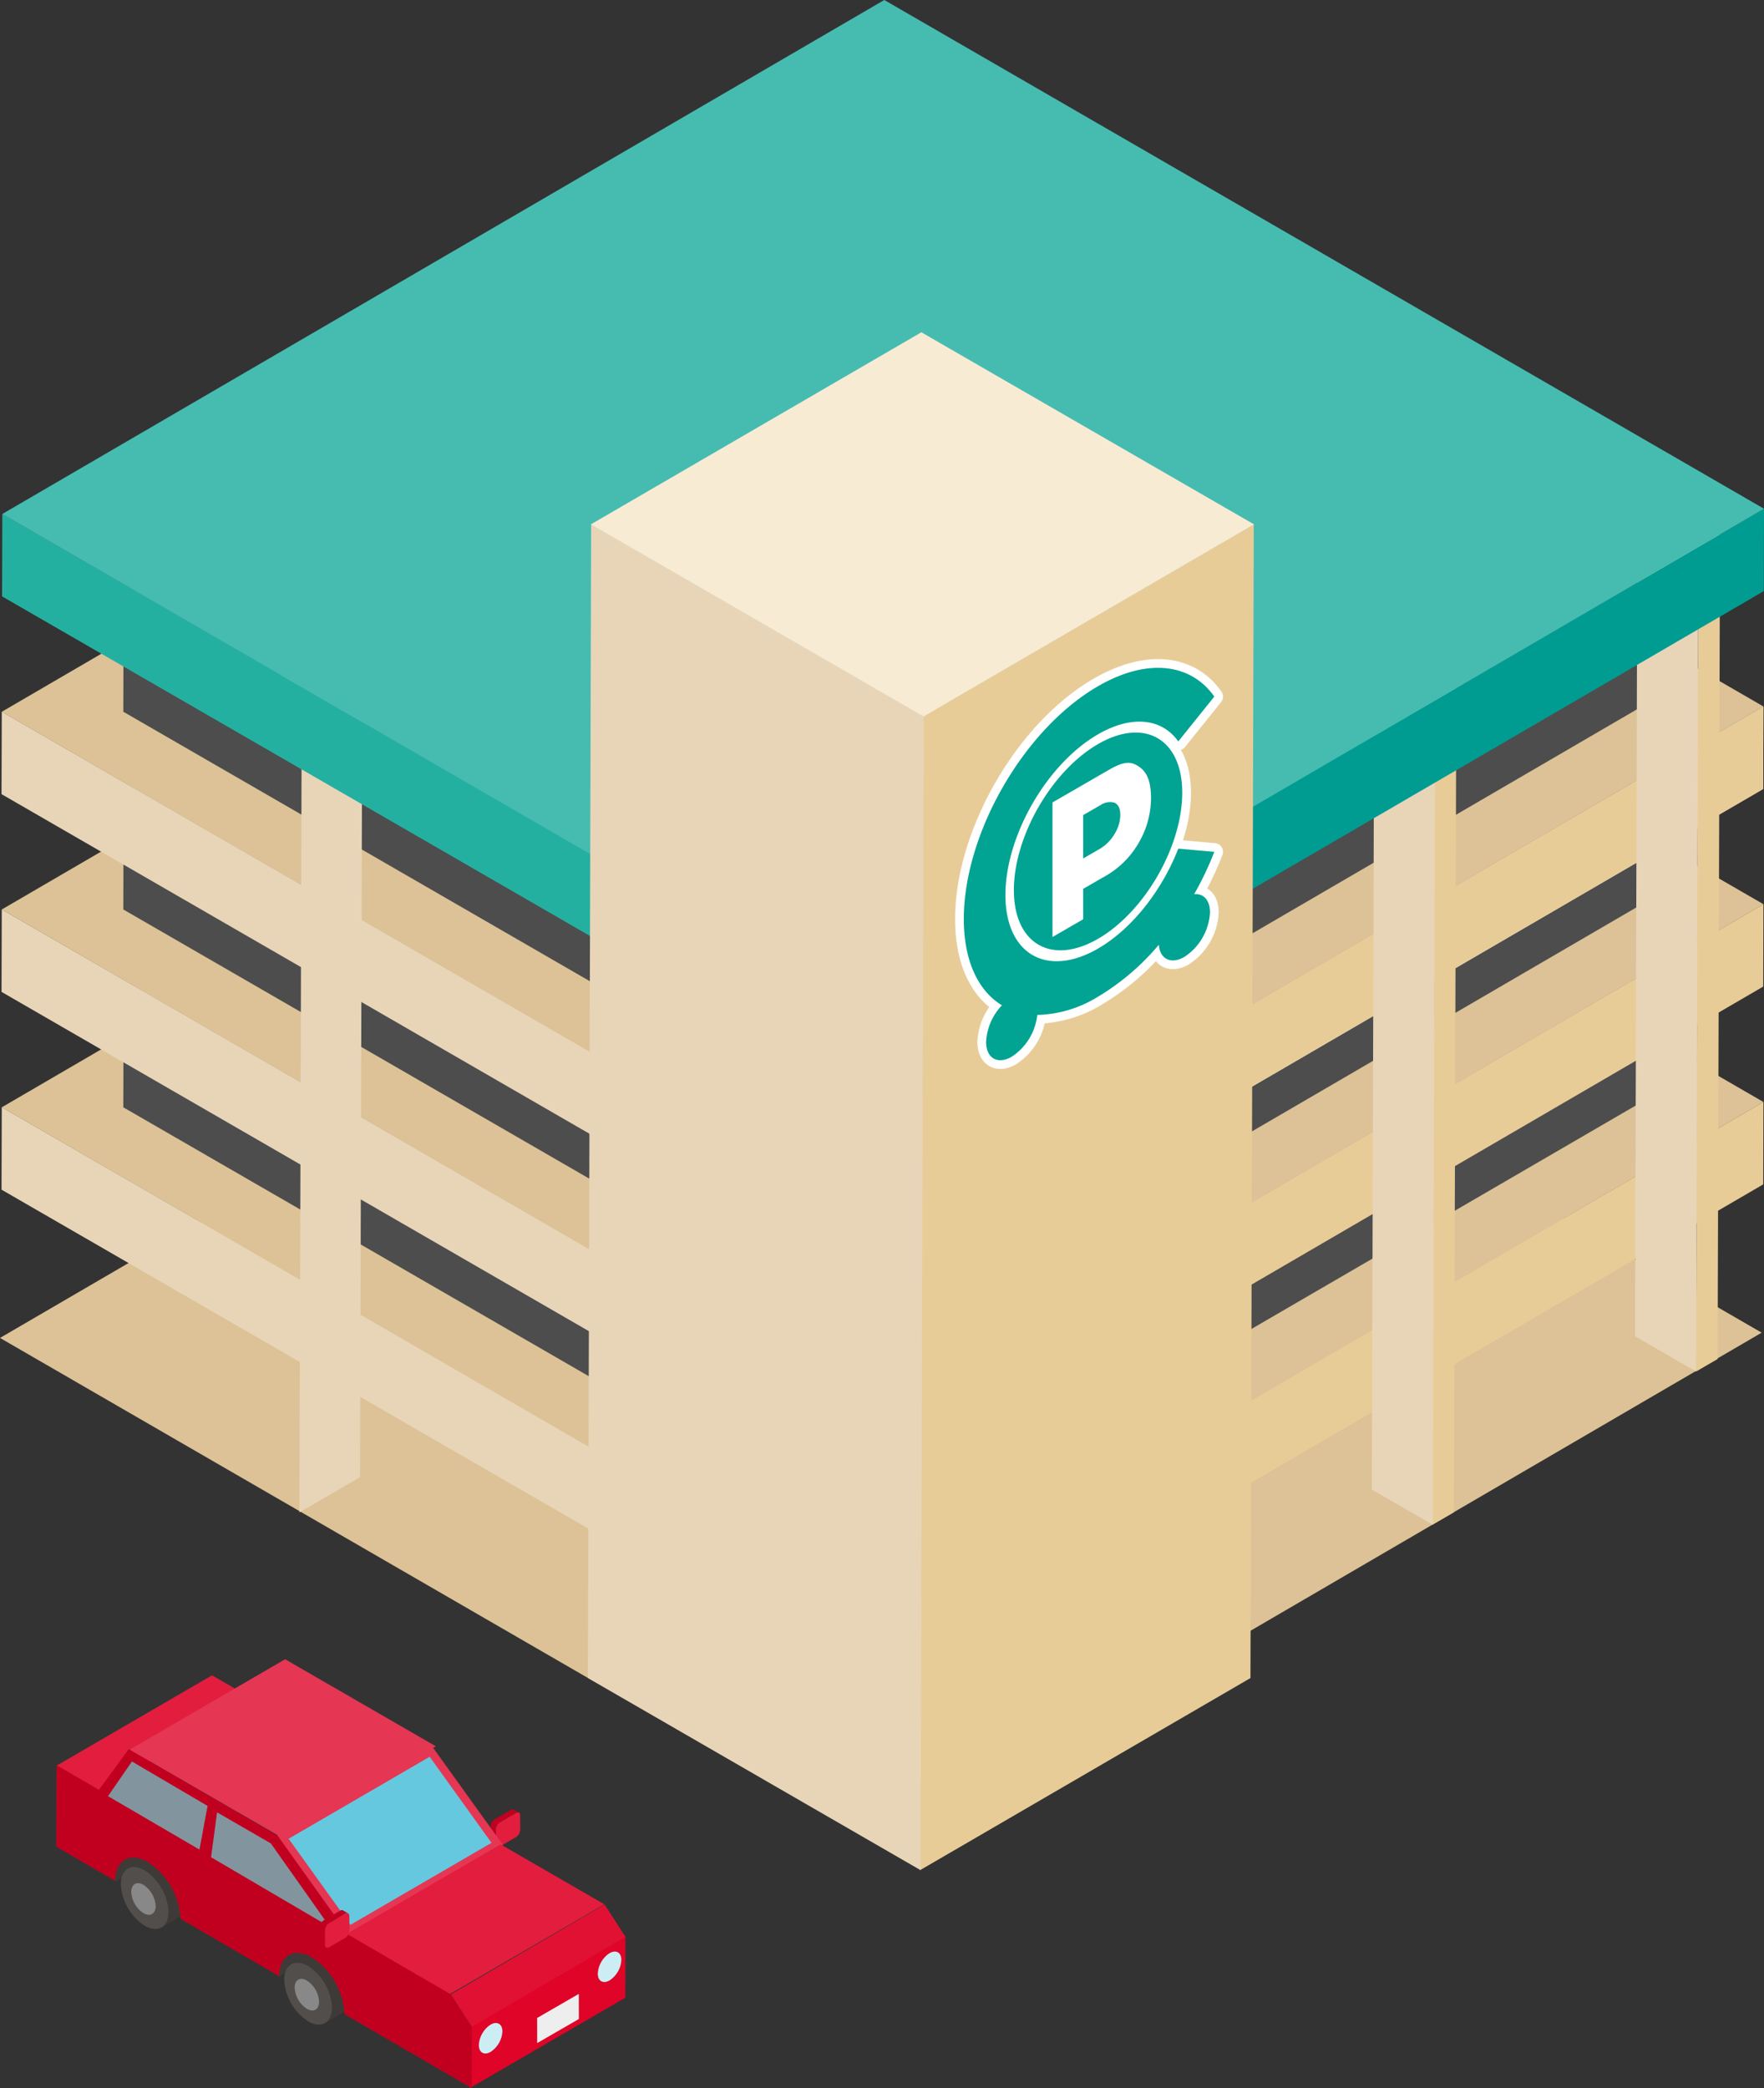<svg xmlns="http://www.w3.org/2000/svg" xmlns:xlink="http://www.w3.org/1999/xlink" width="251" height="297" viewBox="0 0 251 297">
  <rect x="0" y="0" width="251" height="297" fill="#333333" stroke="none"/>
  <defs>
    <clipPath id="clip-path">
      <rect id="長方形_2283" data-name="長方形 2283" width="251" height="265.999" fill="none"/>
    </clipPath>
    <clipPath id="clip-path-2">
      <rect id="長方形_2284" data-name="長方形 2284" width="81" height="61" fill="none"/>
    </clipPath>
    <clipPath id="clip-path-3">
      <path id="パス_14741" data-name="パス 14741" d="M26.315,59.356a3.291,3.291,0,0,0-1.374,3.015L47.07,49.511A3.291,3.291,0,0,1,48.444,46.5Z" transform="translate(-24.941 -46.496)" fill="none"/>
    </clipPath>
    <clipPath id="clip-path-5">
      <path id="パス_14745" data-name="パス 14745" d="M95.661,99.392a3.289,3.289,0,0,0-1.374,3.015l22.129-12.86a3.292,3.292,0,0,1,1.374-3.015Z" transform="translate(-94.287 -86.532)" fill="none"/>
    </clipPath>
  </defs>
  <g id="グループ_1202" data-name="グループ 1202" transform="translate(-216 -1589)">
    <g id="グループ_1099" data-name="グループ 1099" transform="translate(216 1589)">
      <path id="パス_14673" data-name="パス 14673" d="M0,145.962l83.675,48.375L124.9,170.346l41.5,23.992,84.269-49.125L125.495,72.858Z" transform="translate(0 44.337)" fill="#dcc296"/>
      <path id="パス_14674" data-name="パス 14674" d="M103.725,146.555l-.035,11.723,84.371-49.12.032-11.725Z" transform="translate(62.825 59.303)" fill="#e8cc98"/>
      <path id="パス_14675" data-name="パス 14675" d="M119.448,137.048l-.035,11.723L77.865,124.779l.037-11.73Z" transform="translate(47.224 68.81)" fill="#a6a7a8"/>
      <path id="パス_14676" data-name="パス 14676" d="M93.523,113.049l-.037,11.728-41.28,23.994.035-11.723Z" transform="translate(31.662 68.81)" fill="#d6d7d7"/>
      <path id="パス_14677" data-name="パス 14677" d="M.135,109.621l83.771,48.37.037-11.723L.17,97.9Z" transform="translate(0.082 59.589)" fill="#e8d5b8"/>
      <path id="パス_14678" data-name="パス 14678" d="M.157,125.571l83.671,48.366,41.232-24,41.5,24,84.266-49.123L125.65,52.458Z" transform="translate(0.095 31.926)" fill="#dcc296"/>
      <path id="パス_14679" data-name="パス 14679" d="M198.969,87.231l-.039,16.413L57.49,185.849l.043-16.416Z" transform="translate(34.698 53.088)" fill="#4d4d4d"/>
      <path id="パス_14680" data-name="パス 14680" d="M110.808,121.835l-.045,16.418-32.874-19,.042-16.4Z" transform="translate(47.245 62.606)" fill="#4d4d4d"/>
      <path id="パス_14681" data-name="パス 14681" d="M90.29,102.856l-.042,16.4-32.662,19,.047-16.418Z" transform="translate(34.931 62.606)" fill="#4d4d4d"/>
      <path id="パス_14682" data-name="パス 14682" d="M86.053,131.06l-.047,16.418-75.1-43.364.042-16.41Z" transform="translate(6.639 53.382)" fill="#4d4d4d"/>
      <path id="パス_14683" data-name="パス 14683" d="M227.011,110.82l-75.637,44.117-32.832-18.979L85.931,154.937l-75-43.357,108.26-63.094Z" transform="translate(6.655 29.509)" fill="#5a5985"/>
      <path id="パス_14684" data-name="パス 14684" d="M103.725,129.065l-.035,11.723L188.06,91.667l.032-11.722Z" transform="translate(62.825 48.659)" fill="#e8cc98"/>
      <path id="パス_14685" data-name="パス 14685" d="M119.448,119.555l-.035,11.723L77.865,107.294,77.9,95.567Z" transform="translate(47.224 58.169)" fill="#a6a7a8"/>
      <path id="パス_14686" data-name="パス 14686" d="M93.523,95.567l-.037,11.727-41.28,23.984.035-11.723Z" transform="translate(31.662 58.169)" fill="#d6d7d7"/>
      <path id="パス_14687" data-name="パス 14687" d="M.135,92.137l83.771,48.369.037-11.725L.17,80.412Z" transform="translate(0.082 48.943)" fill="#e8d5b8"/>
      <path id="パス_14688" data-name="パス 14688" d="M.157,108.075l83.671,48.369,41.232-23.987,41.5,23.987,84.266-49.119L125.65,34.973Z" transform="translate(0.095 21.284)" fill="#dcc296"/>
      <path id="パス_14689" data-name="パス 14689" d="M174.109,69.749l-.039,16.405L98.323,130.268l.043-16.408Z" transform="translate(59.557 42.453)" fill="#4d4d4d"/>
      <path id="パス_14690" data-name="パス 14690" d="M110.808,104.351l-.045,16.407L77.888,101.777l.042-16.41Z" transform="translate(47.245 51.961)" fill="#4d4d4d"/>
      <path id="パス_14691" data-name="パス 14691" d="M90.29,85.367l-.042,16.41L57.586,120.758l.047-16.407Z" transform="translate(34.931 51.961)" fill="#4d4d4d"/>
      <path id="パス_14692" data-name="パス 14692" d="M103.725,111.592l-.035,11.723L188.06,74.193l.032-11.722Z" transform="translate(62.825 38.024)" fill="#d6d7d7"/>
      <path id="パス_14693" data-name="パス 14693" d="M86.053,113.576l-.047,16.407-75.1-43.364.042-16.4Z" transform="translate(6.639 42.738)" fill="#4d4d4d"/>
      <path id="パス_14694" data-name="パス 14694" d="M227.011,93.34l-75.637,44.11-32.832-18.984L85.931,137.45l-75-43.359L119.191,31Z" transform="translate(6.655 18.867)" fill="#5a5985"/>
      <path id="パス_14695" data-name="パス 14695" d="M103.725,111.573l-.035,11.727L188.06,74.2l.032-11.725Z" transform="translate(62.825 38.024)" fill="#e8cc98"/>
      <path id="パス_14696" data-name="パス 14696" d="M119.448,102.068l-.035,11.727L77.865,89.8,77.9,78.084Z" transform="translate(47.224 47.528)" fill="#a6a7a8"/>
      <path id="パス_14697" data-name="パス 14697" d="M93.523,78.084,93.486,89.8l-41.28,23.992.035-11.727Z" transform="translate(31.662 47.528)" fill="#d6d7d7"/>
      <path id="パス_14698" data-name="パス 14698" d="M.135,74.654l83.771,48.367.037-11.727L.17,62.928Z" transform="translate(0.082 38.301)" fill="#e8d5b8"/>
      <path id="パス_14699" data-name="パス 14699" d="M.157,90.593,83.828,138.96l41.232-23.984,41.5,23.984,84.266-49.119L125.65,17.485Z" transform="translate(0.095 10.645)" fill="#dcc296"/>
      <path id="パス_14700" data-name="パス 14700" d="M174.109,52.262l-.039,16.407L98.323,112.782l.043-16.41Z" transform="translate(59.557 31.81)" fill="#4d4d4d"/>
      <path id="パス_14701" data-name="パス 14701" d="M110.808,86.863l-.045,16.41L77.888,84.294l.042-16.411Z" transform="translate(47.245 41.318)" fill="#4d4d4d"/>
      <path id="パス_14702" data-name="パス 14702" d="M90.29,67.882,90.248,84.3,57.586,103.273l.047-16.41Z" transform="translate(34.931 41.318)" fill="#4d4d4d"/>
      <path id="パス_14703" data-name="パス 14703" d="M86.053,96.089l-.047,16.41-75.1-43.362.042-16.407Z" transform="translate(6.639 32.094)" fill="#4d4d4d"/>
      <path id="パス_14704" data-name="パス 14704" d="M227.011,75.853l-75.637,44.11-32.832-18.981L85.931,119.963l-75-43.359,108.26-63.091Z" transform="translate(6.655 8.227)" fill="#5a5985"/>
      <path id="パス_14705" data-name="パス 14705" d="M106.958,74.4l-.331,117.216-3.071,1.781.331-117.216Z" transform="translate(62.842 45.277)" fill="#d6d7d7"/>
      <path id="パス_14706" data-name="パス 14706" d="M107.169,77.4l-.331,117.216-8.671-5.011L98.5,72.4Z" transform="translate(59.567 44.056)" fill="#a6a7a8"/>
      <path id="パス_14707" data-name="パス 14707" d="M110.114,76.3l-3.071,1.781-8.67-5.007,3.063-1.789Z" transform="translate(59.69 43.39)" fill="#e7e7e8"/>
      <path id="パス_14708" data-name="パス 14708" d="M130.277,60.849l-.335,117.21-3.068,1.781.335-117.21Z" transform="translate(76.94 37.033)" fill="#e8cc98"/>
      <path id="パス_14709" data-name="パス 14709" d="M130.492,63.853l-.335,117.21-8.673-5.005.338-117.216Z" transform="translate(73.716 35.81)" fill="#e8d5b8"/>
      <path id="パス_14710" data-name="パス 14710" d="M133.432,62.745l-3.068,1.781-8.67-5.011,3.055-1.779Z" transform="translate(73.841 35.143)" fill="#e7e7e8"/>
      <path id="パス_14711" data-name="パス 14711" d="M153.6,47.3l-.335,117.216-3.068,1.775.333-117.205Z" transform="translate(91.137 28.785)" fill="#e8cc98"/>
      <path id="パス_14712" data-name="パス 14712" d="M153.81,50.3l-.333,117.205L144.8,162.5l.33-117.21Z" transform="translate(87.854 27.564)" fill="#e8d5b8"/>
      <path id="パス_14713" data-name="パス 14713" d="M156.755,49.192l-3.07,1.786-8.678-5.011,3.065-1.783Z" transform="translate(87.979 26.894)" fill="#e7e7e8"/>
      <path id="パス_14714" data-name="パス 14714" d="M35.469,57.741l-.335,117.216-8.617,5.011.331-117.221Z" transform="translate(16.091 35.141)" fill="#e8d5b8"/>
      <path id="パス_14715" data-name="パス 14715" d="M36.512,58.415l-8.62,5.007L24.805,61.64l8.618-5.007Z" transform="translate(15.051 34.472)" fill="#e7e7e8"/>
      <path id="パス_14716" data-name="パス 14716" d="M103.776,94.1l-.037,11.723L188.116,56.7l.029-11.722Z" transform="translate(62.855 27.375)" fill="#009c92"/>
      <path id="パス_14717" data-name="パス 14717" d="M119.5,84.588l-.035,11.723L77.914,72.32l.035-11.725Z" transform="translate(47.254 36.882)" fill="#a6a7a8"/>
      <path id="パス_14718" data-name="パス 14718" d="M93.57,60.6l-.035,11.723L52.257,96.312l.035-11.723Z" transform="translate(31.694 36.883)" fill="#d6d7d7"/>
      <path id="パス_14719" data-name="パス 14719" d="M.184,57.166l83.774,48.37L84,93.813.217,45.443Z" transform="translate(0.112 27.659)" fill="#24b0a1"/>
      <path id="パス_14720" data-name="パス 14720" d="M125.7,0,.2,73.108l83.678,48.37L125.11,97.486l41.5,23.992L250.875,72.36Z" transform="translate(0.125 0)" fill="#46bcb1"/>
      <path id="合体_2" data-name="合体 2" d="M.468,27.329,6.2,23.989h0L47.484,0l-.471,164.105L5.745,188.092h0L0,191.429Z" transform="translate(130.915 74.571)" fill="#e8cc98" stroke="rgba(0,0,0,0)" stroke-miterlimit="10" stroke-width="1"/>
      <path id="パス_14723" data-name="パス 14723" d="M52.073,210.468l47.334,27.324.468-164.1L52.538,46.364Z" transform="translate(31.578 28.207)" fill="#e8d5b8"/>
      <path id="パス_14724" data-name="パス 14724" d="M146.716,56.7,105.434,80.692,99.7,84.033,52.362,56.7,99.388,29.379l5.779,3.338Z" transform="translate(31.716 17.882)" fill="#f8ebd4"/>
      <g id="グループ_1098" data-name="グループ 1098">
        <g id="グループ_1097" data-name="グループ 1097" clip-path="url(#clip-path)">
          <path id="パス_14725" data-name="パス 14725" d="M112.8,73.307c0,7.254-5.086,16.072-11.361,19.7s-11.361.687-11.361-6.565,5.086-16.072,11.361-19.7S112.8,66.054,112.8,73.307Z" transform="translate(54.666 39.679)" fill="none" stroke="#fff" stroke-linecap="round" stroke-linejoin="round" stroke-width="2.479"/>
          <path id="パス_14726" data-name="パス 14726" d="M100.382,71.009c.543.265.815.83.815,1.744a5.25,5.25,0,0,1-.855,2.762A6.006,6.006,0,0,1,98.4,77.5l-2.483,1.435V72.772L98.4,71.337A2.394,2.394,0,0,1,100.382,71.009Z" transform="translate(58.209 43.165)" fill="none" stroke="#fff" stroke-linecap="round" stroke-linejoin="round" stroke-width="2.479"/>
          <path id="パス_14727" data-name="パス 14727" d="M101.759,66.408C95.142,70.232,89.78,79.53,89.78,87.179s5.362,10.746,11.979,6.922,11.978-13.122,11.978-20.77S108.375,62.584,101.759,66.408Zm5.88,13.878a12.743,12.743,0,0,1-4.467,4.676L99.641,87v4.329l-4.366,2.522V74.71l7.978-4.611c2.38-1.375,3.289-1.208,4.414-.42,1.154.814,1.625,2.263,1.625,4.395A12.647,12.647,0,0,1,107.639,80.286Z" transform="translate(54.485 39.425)" fill="none" stroke="#fff" stroke-linecap="round" stroke-linejoin="round" stroke-width="2.479"/>
          <path id="パス_14728" data-name="パス 14728" d="M89.483,80.808c-.063-.706-.734-.806-1.718-.127a2.909,2.909,0,0,0-1.477,2.333c.061.7.718.83,1.7.156A2.975,2.975,0,0,0,89.483,80.808Z" transform="translate(52.363 48.83)" fill="none" stroke="#fff" stroke-linecap="round" stroke-linejoin="round" stroke-width="2.479"/>
          <path id="パス_14729" data-name="パス 14729" d="M89.2,73.845a1.655,1.655,0,0,0,1.976-1.03c.4-.817.2-1.594-.575-1.848a1.628,1.628,0,0,0-1.952,1.023C88.25,72.8,88.422,73.594,89.2,73.845Z" transform="translate(53.672 43.153)" fill="none" stroke="#fff" stroke-linecap="round" stroke-linejoin="round" stroke-width="2.479"/>
          <path id="パス_14730" data-name="パス 14730" d="M115.864,84.761c-2.282,5.87-6.54,11.394-11.417,14.214-7.279,4.207-13.181.8-13.181-7.619s5.9-18.65,13.181-22.856c4.877-2.818,9.135-2.218,11.417,1.017l5.124-6.382c-3.3-4.691-9.474-5.561-16.541-1.477-10.548,6.1-19.1,20.926-19.1,33.118,0,5.994,2.07,10.231,5.425,12.271a8.138,8.138,0,0,0-2.253,5.2c0,2.329,1.633,3.274,3.649,2.109a8.152,8.152,0,0,0,3.632-5.938,17.157,17.157,0,0,0,8.647-2.6,34.193,34.193,0,0,0,8.647-7.386c.169,2.051,1.729,2.831,3.632,1.733a8.078,8.078,0,0,0,3.649-6.329c0-1.757-.929-2.725-2.251-2.595a45.777,45.777,0,0,0,2.865-6.021Z" transform="translate(51.795 35.942)" fill="none" stroke="#fff" stroke-linecap="round" stroke-linejoin="round" stroke-width="2.479"/>
          <path id="パス_14731" data-name="パス 14731" d="M112.8,73.307c0,7.254-5.086,16.072-11.361,19.7s-11.361.687-11.361-6.565,5.086-16.072,11.361-19.7,11.361-.687,11.361,6.567" transform="translate(54.666 39.679)" fill="#fff"/>
          <path id="パス_14732" data-name="パス 14732" d="M100.382,71.009c.543.265.815.83.815,1.744a5.25,5.25,0,0,1-.855,2.762A6.006,6.006,0,0,1,98.4,77.5l-2.483,1.435V72.772L98.4,71.337a2.394,2.394,0,0,1,1.983-.328" transform="translate(58.209 43.165)" fill="#01a393"/>
          <path id="パス_14733" data-name="パス 14733" d="M101.759,66.408C95.142,70.232,89.78,79.53,89.78,87.179s5.362,10.746,11.979,6.922,11.978-13.122,11.978-20.77-5.362-10.748-11.978-6.924m5.88,13.878a12.743,12.743,0,0,1-4.467,4.676L99.641,87v4.329l-4.366,2.522V74.71l7.978-4.611c2.38-1.375,3.289-1.208,4.414-.42,1.154.814,1.625,2.263,1.625,4.395a12.647,12.647,0,0,1-1.653,6.211" transform="translate(54.485 39.425)" fill="#01a393"/>
          <path id="パス_14734" data-name="パス 14734" d="M89.483,80.808c-.063-.706-.734-.806-1.718-.127a2.909,2.909,0,0,0-1.477,2.333c.061.7.718.83,1.7.156a2.975,2.975,0,0,0,1.5-2.362" transform="translate(52.363 48.83)" fill="#e50012"/>
          <path id="パス_14735" data-name="パス 14735" d="M89.2,73.845a1.655,1.655,0,0,0,1.976-1.03c.4-.817.2-1.594-.575-1.848a1.628,1.628,0,0,0-1.952,1.023c-.4.811-.223,1.6.551,1.855" transform="translate(53.672 43.153)" fill="#e50012"/>
          <path id="パス_14736" data-name="パス 14736" d="M115.864,84.761c-2.282,5.87-6.54,11.394-11.417,14.214-7.279,4.207-13.181.8-13.181-7.619s5.9-18.65,13.181-22.856c4.877-2.818,9.135-2.218,11.417,1.017l5.124-6.382c-3.3-4.691-9.474-5.561-16.541-1.477-10.548,6.1-19.1,20.926-19.1,33.118,0,5.994,2.07,10.231,5.425,12.271a8.138,8.138,0,0,0-2.253,5.2c0,2.329,1.633,3.274,3.649,2.109a8.152,8.152,0,0,0,3.632-5.938,17.157,17.157,0,0,0,8.647-2.6,34.193,34.193,0,0,0,8.647-7.386c.169,2.051,1.729,2.831,3.632,1.733a8.078,8.078,0,0,0,3.649-6.329c0-1.757-.929-2.725-2.251-2.595a45.777,45.777,0,0,0,2.865-6.021Z" transform="translate(51.795 35.942)" fill="#01a393"/>
        </g>
      </g>
    </g>
    <g id="グループ_1116" data-name="グループ 1116" transform="translate(224 1825)">
      <g id="グループ_1101" data-name="グループ 1101" transform="translate(0 0)">
        <g id="グループ_1100" data-name="グループ 1100" clip-path="url(#clip-path-2)">
          <path id="パス_14737" data-name="パス 14737" d="M186.432,65.711a1.3,1.3,0,0,0-.585,1.019l.006,2.083c0,.373.266.525.588.337l2.3-1.334a1.3,1.3,0,0,0,.585-1.019l-.006-2.083c0-.373-.266-.525-.59-.337Z" transform="translate(-123.308 -42.522)" fill="#e21d3e"/>
          <path id="パス_14738" data-name="パス 14738" d="M184.267,64.452l2.3-1.334a.412.412,0,0,1,.418-.04l.729.426a.411.411,0,0,0-.418.041L185,64.878a1.3,1.3,0,0,0-.585,1.019l.006,2.083a.412.412,0,0,0,.172.377l-.729-.426a.413.413,0,0,1-.172-.378l-.006-2.083a1.3,1.3,0,0,1,.585-1.019" transform="translate(-121.871 -41.689)" fill="#c10020"/>
          <path id="パス_14739" data-name="パス 14739" d="M48.163,46.5,26.3,59.283a3.28,3.28,0,0,0-1.357,3L46.806,49.494a3.28,3.28,0,0,1,1.357-3" transform="translate(-16.548 -30.75)" fill="#3e3a37"/>
        </g>
      </g>
      <g id="グループ_1103" data-name="グループ 1103" transform="translate(8.494 15.715)">
        <g id="グループ_1102" data-name="グループ 1102" clip-path="url(#clip-path-3)">
          <path id="パス_14740" data-name="パス 14740" d="M24.941,62.371,47.07,49.511A3.291,3.291,0,0,1,48.444,46.5L26.315,59.356a3.291,3.291,0,0,0-1.374,3.015" transform="translate(-24.941 -46.496)" fill="#3e3a37"/>
        </g>
      </g>
      <path id="パス_14742" data-name="パス 14742" d="M.1,19.571,6.218,23.1l22.129-12.86L22.227,6.711Z" transform="translate(-0.064 -4.425)" fill="#e21d3e"/>
      <g id="グループ_1105" data-name="グループ 1105" transform="translate(0 0)">
        <g id="グループ_1104" data-name="グループ 1104" clip-path="url(#clip-path-2)">
          <path id="パス_14743" data-name="パス 14743" d="M117.508,86.532,95.643,99.319a3.28,3.28,0,0,0-1.357,3L116.151,89.53a3.28,3.28,0,0,1,1.357-3" transform="translate(-62.558 -57.227)" fill="#3e3a37"/>
        </g>
      </g>
      <g id="グループ_1107" data-name="グループ 1107" transform="translate(31.574 29.246)">
        <g id="グループ_1106" data-name="グループ 1106" clip-path="url(#clip-path-5)">
          <path id="パス_14744" data-name="パス 14744" d="M94.286,102.408l22.129-12.86a3.291,3.291,0,0,1,1.374-3.015L95.66,99.393a3.291,3.291,0,0,0-1.374,3.015" transform="translate(-94.286 -86.533)" fill="#3e3a37"/>
        </g>
      </g>
      <g id="グループ_1109" data-name="グループ 1109" transform="translate(0 0)">
        <g id="グループ_1108" data-name="グループ 1108" clip-path="url(#clip-path-2)">
          <path id="パス_14746" data-name="パス 14746" d="M103.737,120.145a2.386,2.386,0,0,1,2.419.239,7.527,7.527,0,0,1,3.389,5.908,2.4,2.4,0,0,1-.992,2.194l-4.373,2.558a2.4,2.4,0,0,0,.992-2.195,7.527,7.527,0,0,0-3.389-5.908,2.385,2.385,0,0,0-2.419-.239Z" transform="translate(-65.927 -79.305)" fill="#3e3a37"/>
          <path id="パス_14747" data-name="パス 14747" d="M99.828,127.936c-1.879-1.092-3.405-.215-3.411,1.956a7.524,7.524,0,0,0,3.389,5.907c1.878,1.091,3.405.215,3.411-1.956a7.527,7.527,0,0,0-3.389-5.908" transform="translate(-63.972 -84.299)" fill="#524e4b"/>
          <path id="パス_14748" data-name="パス 14748" d="M102.566,134.482c-.957-.556-1.739-.108-1.742,1a3.85,3.85,0,0,0,1.731,3.017c.957.556,1.739.108,1.742-1a3.848,3.848,0,0,0-1.731-3.017" transform="translate(-66.896 -88.781)" fill="#888"/>
          <path id="パス_14749" data-name="パス 14749" d="M34.636,79.966a2.386,2.386,0,0,1,2.419.239,7.527,7.527,0,0,1,3.389,5.908,2.4,2.4,0,0,1-.992,2.194L35.08,90.865a2.4,2.4,0,0,0,.992-2.195,7.527,7.527,0,0,0-3.389-5.908,2.385,2.385,0,0,0-2.419-.239Z" transform="translate(-20.079 -52.733)" fill="#3e3a37"/>
          <path id="パス_14750" data-name="パス 14750" d="M30.727,87.757c-1.879-1.092-3.405-.215-3.411,1.956A7.524,7.524,0,0,0,30.7,95.621c1.878,1.091,3.405.215,3.411-1.956a7.527,7.527,0,0,0-3.389-5.908" transform="translate(-18.124 -57.727)" fill="#524e4b"/>
          <path id="パス_14751" data-name="パス 14751" d="M33.465,94.3c-.957-.556-1.739-.108-1.742,1a3.85,3.85,0,0,0,1.731,3.017c.957.556,1.739.108,1.742-1A3.848,3.848,0,0,0,33.465,94.3" transform="translate(-21.048 -62.209)" fill="#888"/>
        </g>
      </g>
      <path id="パス_14752" data-name="パス 14752" d="M52.788,0,30.659,12.86,52.107,25.243l22.129-12.86Z" transform="translate(-20.217 0)" fill="#e53653"/>
      <path id="パス_14753" data-name="パス 14753" d="M103.828,63.4l22.129-12.86-10.192-14.18L93.636,49.219Z" transform="translate(-62.375 -24.101)" fill="#e53653"/>
      <path id="パス_14754" data-name="パス 14754" d="M138.323,99.376l22.129-12.86-14.761-8.522-22.129,12.86Z" transform="translate(-82.459 -51.661)" fill="#e21d3e"/>
      <path id="パス_14755" data-name="パス 14755" d="M175.683,129.451l-.025,8.778,22.129-12.86.025-8.778Z" transform="translate(-116.812 -77.229)" fill="#df0428"/>
      <g id="グループ_1111" data-name="グループ 1111" transform="translate(0 0)">
        <g id="グループ_1110" data-name="グループ 1110" clip-path="url(#clip-path-2)">
          <path id="パス_14756" data-name="パス 14756" d="M10.317,37.759,6.08,43.546.033,40.032,0,51.626,6.048,55.14,8.393,56.5c.008-2.964,2.1-4.163,4.663-2.674A10.3,10.3,0,0,1,17.689,61.9l14.039,8.158c.009-2.964,2.1-4.164,4.663-2.674a10.3,10.3,0,0,1,4.633,8.076L59.11,85.972l.025-8.728-2.971-4.6L41.58,64.172l-10.071-14.1Z" transform="translate(0 -24.972)" fill="#c10020"/>
          <path id="パス_14757" data-name="パス 14757" d="M169.874,120.4l21.865-12.787-2.971-4.6L166.9,115.8Z" transform="translate(-110.739 -68.129)" fill="#e11133"/>
        </g>
      </g>
      <path id="パス_14758" data-name="パス 14758" d="M66.539,64.44l-.855,6.382,16.889,9.906L74.19,68.858Z" transform="translate(-43.651 -42.662)" fill="#82959f"/>
      <path id="パス_14759" data-name="パス 14759" d="M25.042,43.005l-3.405,4.931,13.013,7.6,1.15-6.212Z" transform="translate(-14.268 -28.463)" fill="#82959f"/>
      <path id="パス_14760" data-name="パス 14760" d="M127.788,53.344l-8.8-12.243L98.92,52.763l8.8,12.243Z" transform="translate(-65.851 -27.232)" fill="#66c8df"/>
      <g id="グループ_1113" data-name="グループ 1113" transform="translate(0 0)">
        <g id="グループ_1112" data-name="グループ 1112" clip-path="url(#clip-path-2)">
          <path id="パス_14761" data-name="パス 14761" d="M180.378,153.01a3.7,3.7,0,0,0-1.668,2.907c0,1.069.754,1.5,1.679.963a3.7,3.7,0,0,0,1.668-2.907c0-1.069-.754-1.5-1.679-.962" transform="translate(-118.573 -101.039)" fill="#ccedf4"/>
          <path id="パス_14762" data-name="パス 14762" d="M230.68,123a3.7,3.7,0,0,0-1.668,2.907c0,1.069.754,1.5,1.678.963a3.7,3.7,0,0,0,1.668-2.907c0-1.069-.754-1.5-1.678-.962" transform="translate(-151.948 -81.193)" fill="#ccedf4"/>
        </g>
      </g>
      <path id="パス_14763" data-name="パス 14763" d="M203.8,144.2l.01,3.571,5.932-3.425-.01-3.571Z" transform="translate(-135.373 -93.177)" fill="#eeeeef"/>
      <g id="グループ_1115" data-name="グループ 1115" transform="translate(0 0)">
        <g id="グループ_1114" data-name="グループ 1114" clip-path="url(#clip-path-2)">
          <path id="パス_14764" data-name="パス 14764" d="M112.19,112.979l.006,2.083a.414.414,0,0,0,.172.378l-.729-.426a.412.412,0,0,1-.172-.377l-.006-2.083Z" transform="translate(-73.953 -74.436)" fill="#c10020"/>
          <path id="パス_14765" data-name="パス 14765" d="M114.211,108.041a1.3,1.3,0,0,0-.585,1.019l.006,2.083c0,.373.266.525.588.337l2.3-1.334a1.3,1.3,0,0,0,.586-1.019l-.006-2.083c0-.373-.266-.525-.59-.337Z" transform="translate(-75.39 -70.516)" fill="#e21d3e"/>
          <path id="パス_14766" data-name="パス 14766" d="M112.045,106.783l2.3-1.334a.412.412,0,0,1,.418-.04l.729.426a.411.411,0,0,0-.418.041l-2.3,1.334a1.3,1.3,0,0,0-.585,1.019l-.729-.426a1.3,1.3,0,0,1,.585-1.019" transform="translate(-73.953 -69.685)" fill="#c10020"/>
        </g>
      </g>
    </g>
  </g>
</svg>
